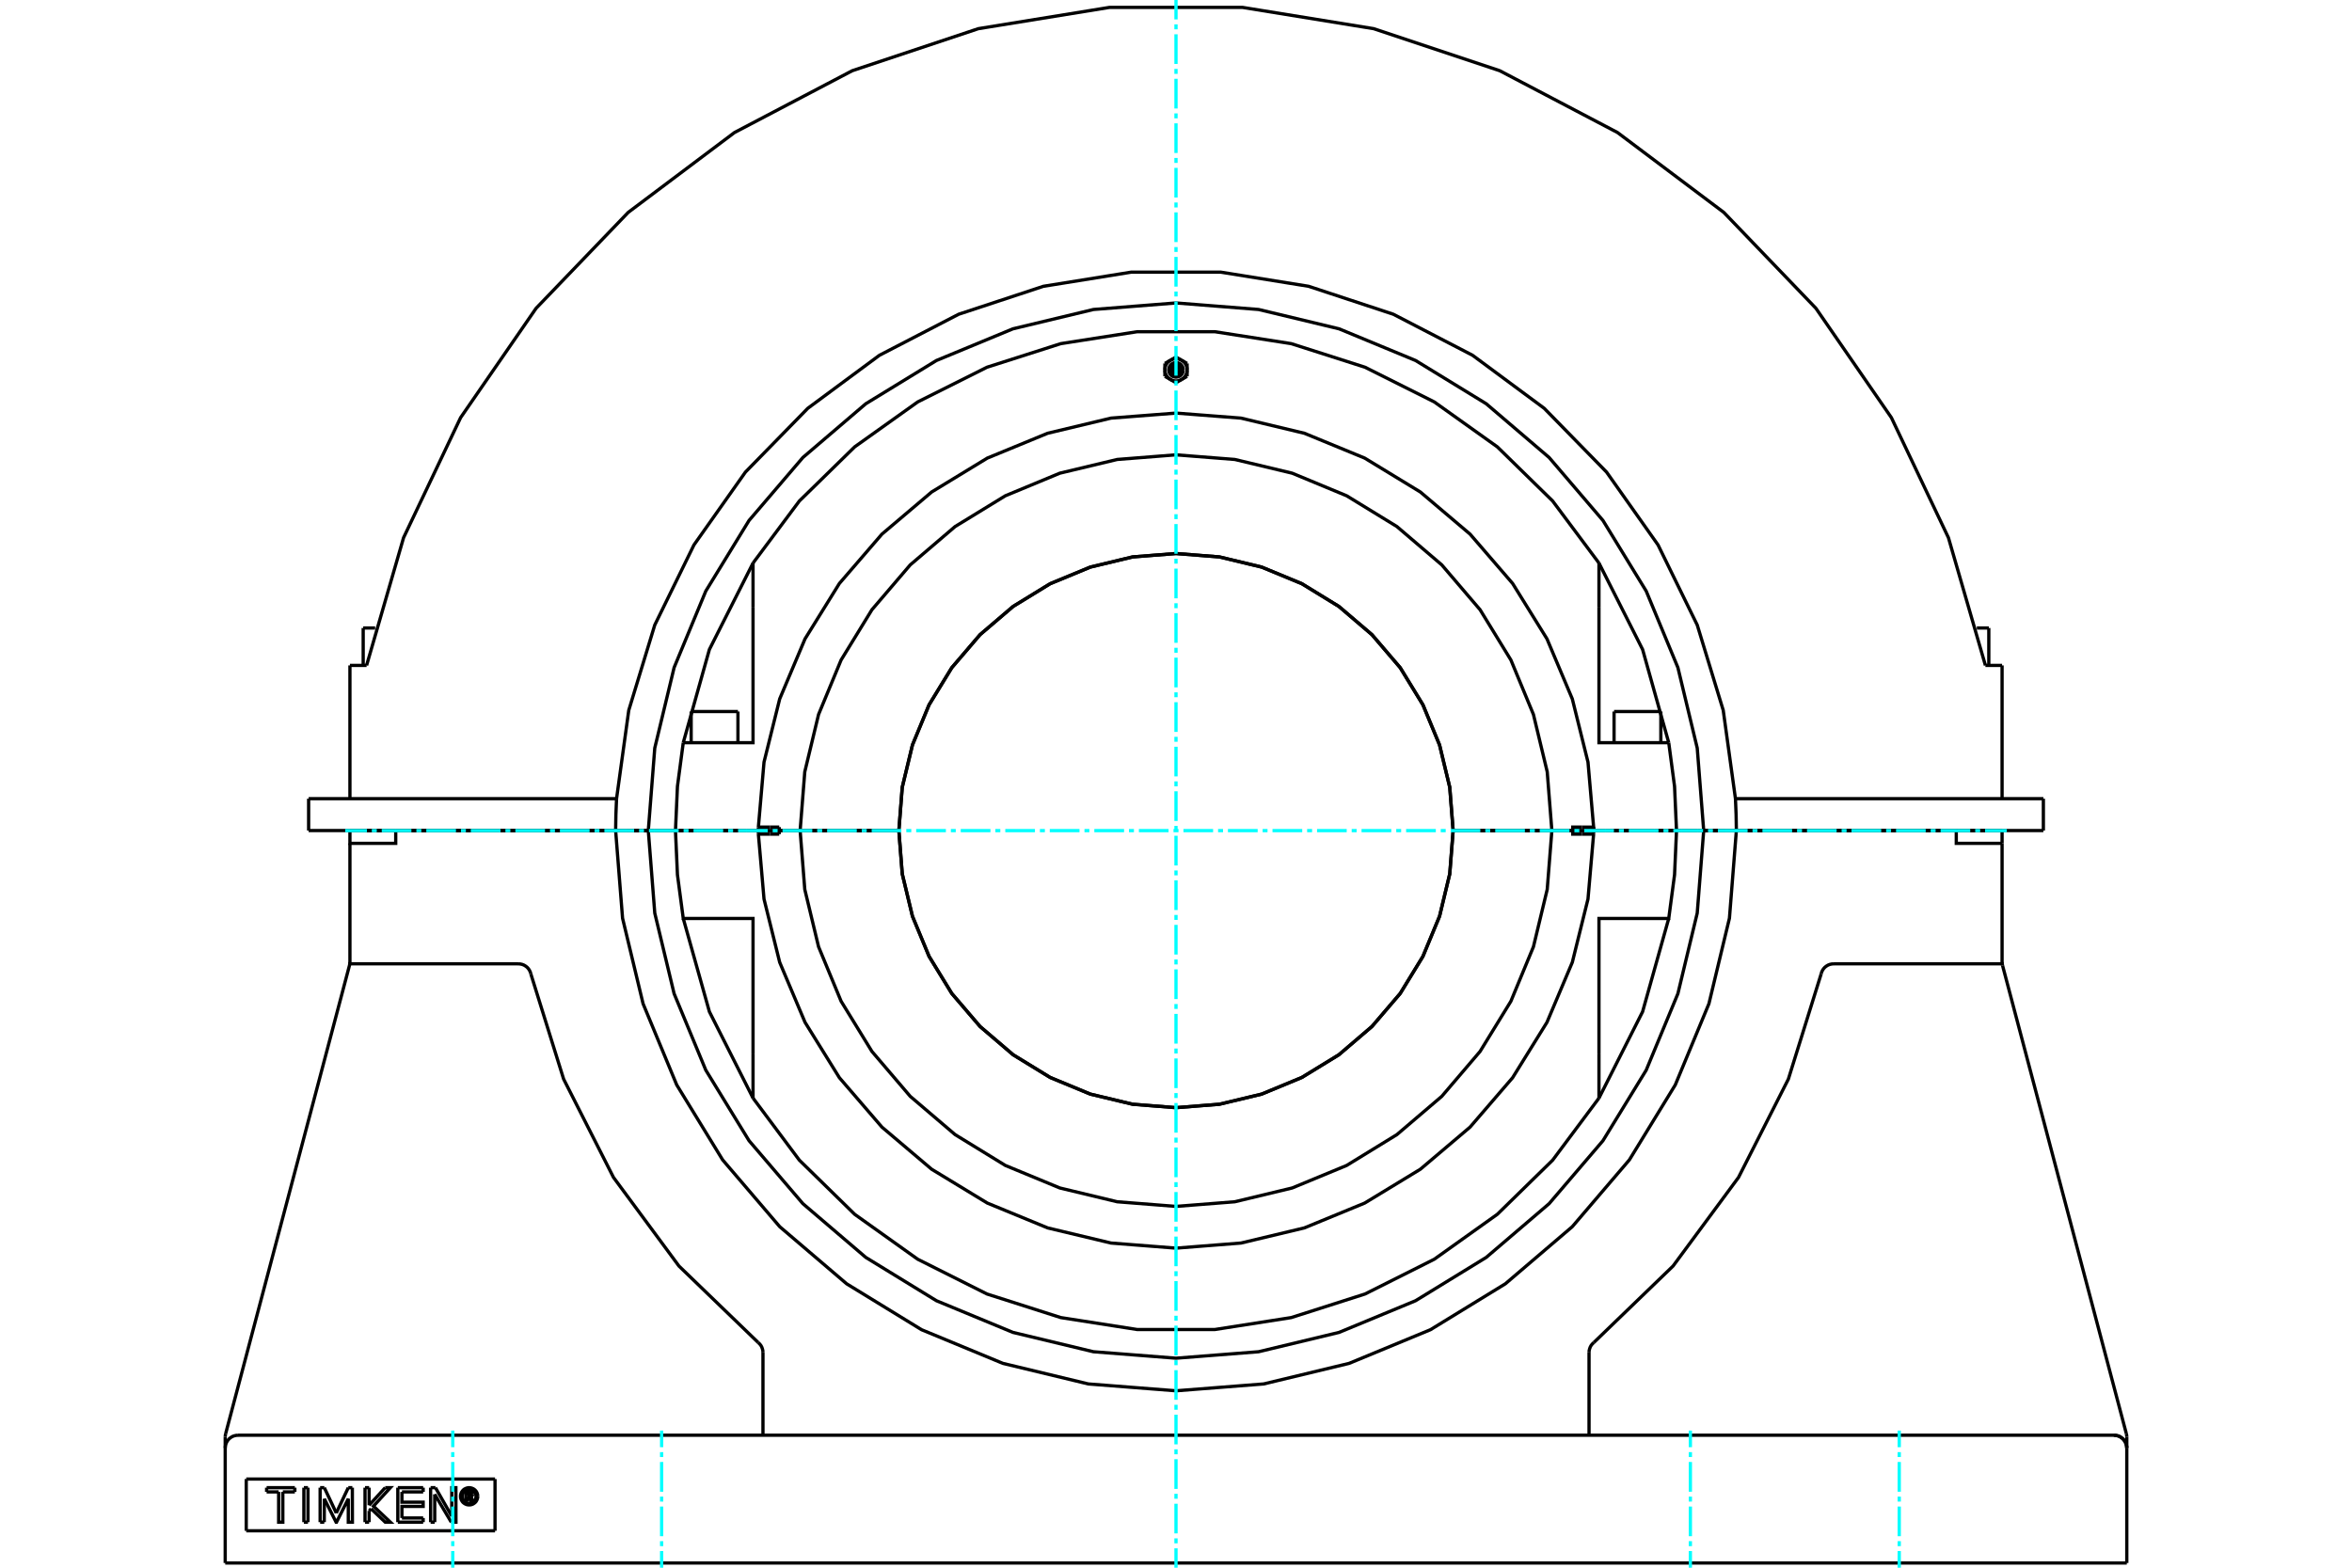 <?xml version="1.0" standalone="no"?>
<!DOCTYPE svg PUBLIC "-//W3C//DTD SVG 1.1//EN"
	"http://www.w3.org/Graphics/SVG/1.1/DTD/svg11.dtd">
<svg xmlns="http://www.w3.org/2000/svg" height="100%" width="100%" viewBox="0 0 36000 24000">
	<rect x="-1800" y="-1200" width="39600" height="26400" style="fill:#FFF"/>
	<g style="fill:none; fill-rule:evenodd" transform="matrix(1 0 0 1 0 0)">
		<g style="fill:none; stroke:#000; stroke-width:50; shape-rendering:geometricPrecision">
			<line x1="5559" y1="9614" x2="5742" y2="9614"/>
			<line x1="30258" y1="9614" x2="30441" y2="9614"/>
			<polyline points="26077,12715 26577,12715 31276,12715"/>
			<polyline points="4724,12715 9423,12715 9923,12715"/>
			<line x1="4724" y1="12227" x2="4724" y2="12715"/>
			<polyline points="9437,12227 9427,12471 9423,12715"/>
			<line x1="4724" y1="12227" x2="9437" y2="12227"/>
			<line x1="26563" y1="12227" x2="31276" y2="12227"/>
			<polyline points="26577,12715 26573,12471 26563,12227 26376,10874 25978,9568 25378,8342 24590,7227 23636,6251 22539,5439 21327,4811 20030,4383 18683,4166 17317,4166 15970,4383 14673,4811 13461,5439 12364,6251 11410,7227 10622,8342 10022,9568 9624,10874 9437,12227"/>
			<polyline points="26077,12715 25978,11452 25682,10220 25197,9049 24535,7968 23711,7004 22748,6181 21667,5519 20496,5034 19264,4738 18000,4638 16736,4738 15504,5034 14333,5519 13252,6181 12289,7004 11465,7968 10803,9049 10318,10220 10022,11452 9923,12715"/>
			<line x1="31276" y1="12227" x2="31276" y2="12715"/>
			<line x1="30644" y1="10187" x2="30644" y2="12227"/>
			<line x1="30389" y1="10187" x2="30644" y2="10187"/>
			<polyline points="30389,10187 29823,8232 28950,6394 27794,4719 26385,3252 24758,2029 22956,1083 21026,439 19017,113 16983,113 14974,439 13044,1083 11242,2029 9615,3252 8206,4719 7050,6394 6177,8232 5611,10187"/>
			<line x1="5356" y1="10187" x2="5611" y2="10187"/>
			<line x1="5356" y1="10187" x2="5356" y2="12227"/>
			<line x1="3769" y1="22643" x2="3769" y2="23435"/>
			<line x1="7577" y1="23435" x2="3769" y2="23435"/>
			<line x1="7577" y1="22643" x2="7577" y2="23435"/>
			<line x1="3769" y1="22643" x2="7577" y2="22643"/>
			<polyline points="7313,22907 7311,22887 7306,22866 7298,22847 7288,22830 7274,22814 7258,22800 7241,22790 7222,22782 7201,22777 7181,22775 7160,22777 7140,22782 7121,22790 7103,22800 7087,22814 7074,22830 7063,22847 7055,22866 7050,22887 7049,22907 7050,22928 7055,22948 7063,22967 7074,22985 7087,23001 7103,23014 7121,23025 7140,23033 7160,23038 7181,23039 7201,23038 7222,23033 7241,23025 7258,23014 7274,23001 7288,22985 7298,22967 7306,22948 7311,22928 7313,22907"/>
			<polyline points="7286,22907 7285,22891 7281,22875 7275,22859 7266,22845 7255,22833 7243,22822 7229,22813 7213,22807 7197,22803 7181,22802 7164,22803 7148,22807 7133,22813 7119,22822 7106,22833 7095,22845 7087,22859 7080,22875 7076,22891 7075,22907 7076,22924 7080,22940 7087,22955 7095,22969 7106,22982 7119,22993 7133,23001 7148,23008 7164,23012 7181,23013 7197,23012 7213,23008 7229,23001 7243,22993 7255,22982 7266,22969 7275,22955 7281,22940 7285,22924 7286,22907"/>
			<line x1="6665" y1="22775" x2="6915" y2="23212"/>
			<line x1="6591" y1="22775" x2="6665" y2="22775"/>
			<line x1="6591" y1="23303" x2="6591" y2="22775"/>
			<line x1="6654" y1="23303" x2="6591" y2="23303"/>
			<line x1="6654" y1="22877" x2="6654" y2="23303"/>
			<line x1="6907" y1="23303" x2="6654" y2="22877"/>
			<polyline points="6915,23212 6915,22775 6978,22775 6979,23303 6907,23303"/>
			<line x1="5650" y1="23044" x2="5896" y2="22775"/>
			<line x1="5650" y1="22775" x2="5650" y2="23044"/>
			<line x1="5587" y1="22775" x2="5650" y2="22775"/>
			<line x1="5587" y1="23303" x2="5587" y2="22775"/>
			<line x1="5650" y1="23303" x2="5587" y2="23303"/>
			<line x1="5650" y1="23130" x2="5650" y2="23303"/>
			<line x1="5680" y1="23098" x2="5650" y2="23130"/>
			<polyline points="5896,22775 5975,22775 5716,23058 5975,23303 5896,23303 5680,23098"/>
			<line x1="4714" y1="23303" x2="4651" y2="23303"/>
			<line x1="4714" y1="22775" x2="4714" y2="23303"/>
			<line x1="4651" y1="22775" x2="4714" y2="22775"/>
			<line x1="4651" y1="23303" x2="4651" y2="22775"/>
			<line x1="4513" y1="22840" x2="4329" y2="22840"/>
			<line x1="4513" y1="22775" x2="4513" y2="22840"/>
			<line x1="4081" y1="22775" x2="4513" y2="22775"/>
			<line x1="4081" y1="22840" x2="4081" y2="22775"/>
			<line x1="4265" y1="22840" x2="4081" y2="22840"/>
			<polyline points="4329,22840 4329,23303 4265,23303 4265,22840"/>
			<line x1="5331" y1="22775" x2="5393" y2="22775"/>
			<line x1="5147" y1="23163" x2="5331" y2="22775"/>
			<line x1="4964" y1="22775" x2="5147" y2="23163"/>
			<line x1="4900" y1="22775" x2="4964" y2="22775"/>
			<line x1="4900" y1="23303" x2="4900" y2="22775"/>
			<line x1="4963" y1="23303" x2="4900" y2="23303"/>
			<line x1="4964" y1="22945" x2="4963" y2="23303"/>
			<polyline points="5393,22775 5394,23303 5331,23303 5331,22945 5151,23303 5144,23303 4964,22945"/>
			<line x1="6477" y1="22840" x2="6152" y2="22840"/>
			<line x1="6477" y1="22775" x2="6477" y2="22840"/>
			<line x1="6089" y1="22775" x2="6477" y2="22775"/>
			<line x1="6089" y1="23303" x2="6089" y2="22775"/>
			<line x1="6477" y1="23303" x2="6089" y2="23303"/>
			<line x1="6477" y1="23239" x2="6477" y2="23303"/>
			<line x1="6152" y1="23239" x2="6477" y2="23239"/>
			<polyline points="6152,22840 6152,22997 6477,22997 6477,23062 6152,23062 6152,23239"/>
			<line x1="7155" y1="22853" x2="7155" y2="22892"/>
			<line x1="7190" y1="22853" x2="7155" y2="22853"/>
			<polyline points="7209,22872 7209,22869 7208,22866 7207,22863 7205,22861 7203,22858 7201,22856 7198,22855 7196,22854 7193,22853 7190,22853"/>
			<line x1="7234" y1="22872" x2="7209" y2="22872"/>
			<polyline points="7234,22872 7233,22865 7232,22858 7229,22851 7225,22845 7220,22840 7214,22836 7208,22832 7202,22830 7195,22829 7187,22828"/>
			<line x1="7130" y1="22828" x2="7187" y2="22828"/>
			<line x1="7130" y1="22983" x2="7130" y2="22828"/>
			<line x1="7156" y1="22983" x2="7130" y2="22983"/>
			<line x1="7156" y1="22916" x2="7156" y2="22983"/>
			<polyline points="7155,22892 7190,22892 7193,22891 7196,22891 7199,22890 7201,22888 7204,22886 7206,22884 7207,22881 7208,22879 7209,22876 7209,22873 7234,22873"/>
			<polyline points="7207,22913 7213,22910 7219,22905 7224,22900 7228,22894 7231,22887 7233,22880 7234,22873"/>
			<polyline points="7207,22913 7243,22986 7212,22986 7177,22916 7156,22916"/>
			<polyline points="32553,21998 32551,21972 32546,21948"/>
			<line x1="30651" y1="14780" x2="32546" y2="21948"/>
			<polyline points="30644,14730 30646,14755 30651,14780"/>
			<line x1="30644" y1="12716" x2="30644" y2="12911"/>
			<line x1="30644" y1="14755" x2="30644" y2="12911"/>
			<polyline points="24394,20554 25608,19382 26610,18025 27373,16520 27875,14909"/>
			<polyline points="24394,20554 24373,20574 24355,20596 24341,20621 24331,20648 24324,20677 24322,20705"/>
			<line x1="24322" y1="21972" x2="24322" y2="20705"/>
			<line x1="32553" y1="21998" x2="32553" y2="22168"/>
			<line x1="28066" y1="14755" x2="30644" y2="14755"/>
			<polyline points="28066,14755 28036,14758 28008,14764 27980,14775 27955,14790 27932,14808 27912,14830 27896,14854 27883,14881 27875,14909"/>
			<polyline points="3454,21948 3449,21972 3447,21998"/>
			<polyline points="3454,21948 5349,14780 5354,14755 5356,14730"/>
			<polyline points="3447,23928 3447,22168 3447,21998"/>
			<line x1="3643" y1="21972" x2="32357" y2="21972"/>
			<line x1="5356" y1="14755" x2="7934" y2="14755"/>
			<polyline points="8125,14909 8117,14881 8104,14854 8088,14830 8068,14808 8045,14790 8020,14775 7992,14764 7964,14758 7934,14755"/>
			<line x1="11678" y1="20705" x2="11678" y2="21972"/>
			<polyline points="11678,20705 11676,20677 11669,20648 11659,20621 11645,20596 11627,20574 11606,20554"/>
			<polyline points="8125,14909 8627,16520 9390,18025 10392,19382 11606,20554"/>
			<line x1="32553" y1="23928" x2="32553" y2="22168"/>
			<line x1="3643" y1="23928" x2="3447" y2="23928"/>
			<line x1="32357" y1="23928" x2="3643" y2="23928"/>
			<line x1="32553" y1="23928" x2="32357" y2="23928"/>
			<polyline points="32553,22168 32550,22137 32543,22107 32531,22079 32515,22053 32495,22029 32472,22010 32446,21993 32418,21982 32388,21975 32357,21972"/>
			<polyline points="6057,12716 6057,12911 5356,12911 5356,12716"/>
			<line x1="6057" y1="12716" x2="5356" y2="12716"/>
			<line x1="5356" y1="12911" x2="5356" y2="14755"/>
			<polyline points="30644,12911 29943,12911 29943,12716 26577,12716"/>
			<polyline points="9423,12716 9529,14057 9843,15366 10358,16609 11061,17757 11935,18780 12959,19654 14106,20357 15350,20872 16658,21187 18000,21292 19342,21187 20650,20872 21894,20357 23041,19654 24065,18780 24939,17757 25642,16609 26157,15366 26471,14057 26577,12716"/>
			<line x1="9423" y1="12716" x2="6057" y2="12716"/>
			<line x1="30644" y1="12716" x2="29943" y2="12716"/>
			<line x1="26577" y1="12716" x2="26077" y2="12716"/>
			<polyline points="9923,12716 10022,13979 10318,15212 10803,16383 11465,17463 12289,18427 13252,19250 14333,19913 15504,20398 16736,20694 18000,20793 19264,20694 20496,20398 21667,19913 22748,19250 23711,18427 24535,17463 25197,16383 25682,15212 25978,13979 26077,12716"/>
			<line x1="9923" y1="12716" x2="9423" y2="12716"/>
			<line x1="10014" y1="12716" x2="10264" y2="12716"/>
			<line x1="25736" y1="12716" x2="25986" y2="12716"/>
			<line x1="9947" y1="12716" x2="10014" y2="12716"/>
			<line x1="25986" y1="12716" x2="26053" y2="12716"/>
			<line x1="9592" y1="12716" x2="9947" y2="12716"/>
			<line x1="26053" y1="12716" x2="26408" y2="12716"/>
			<line x1="26100" y1="12716" x2="26053" y2="12716"/>
			<line x1="9947" y1="12716" x2="9900" y2="12716"/>
			<line x1="25986" y1="12716" x2="25736" y2="12716"/>
			<line x1="10264" y1="12716" x2="10014" y2="12716"/>
			<line x1="26053" y1="12716" x2="25986" y2="12716"/>
			<line x1="10014" y1="12716" x2="9947" y2="12716"/>
			<polyline points="13758,12716 13810,13379 13966,14027 14220,14642 14568,15209 15001,15715 15507,16148 16074,16495 16689,16750 17336,16905 18000,16958 18664,16905 19311,16750 19926,16495 20493,16148 20999,15715 21432,15209 21780,14642 22034,14027 22190,13379 22242,12716"/>
			<polyline points="11608,12716 11608,12743 11608,12770"/>
			<polyline points="11608,12716 11927,12716 11927,12770"/>
			<line x1="11788" y1="12770" x2="11608" y2="12770"/>
			<line x1="11927" y1="12770" x2="11788" y2="12770"/>
			<polyline points="24392,12770 24392,12743 24392,12716"/>
			<polyline points="11608,12770 11694,13763 11934,14732 12322,15651 12848,16499 13499,17255 14260,17900 15112,18418 16035,18798 17005,19030 18000,19108 18995,19030 19965,18798 20888,18418 21740,17900 22501,17255 23152,16499 23678,15651 24066,14732 24306,13763 24392,12770"/>
			<line x1="25661" y1="12716" x2="25325" y2="12716"/>
			<polyline points="25200,14061 25542,14061 25631,13391 25661,12716"/>
			<line x1="23753" y1="12716" x2="22242" y2="12716"/>
			<polyline points="13758,12716 12247,12716 12318,13616 12529,14494 12874,15328 13346,16097 13932,16784 14619,17370 15388,17842 16222,18187 17100,18398 18000,18469 18900,18398 19778,18187 20612,17842 21381,17370 22068,16784 22654,16097 23126,15328 23471,14494 23682,13616 23753,12716"/>
			<line x1="24022" y1="12716" x2="23753" y2="12716"/>
			<line x1="12247" y1="12716" x2="11978" y2="12716"/>
			<polyline points="24212,12770 24073,12770 24073,12716 24022,12716"/>
			<line x1="11978" y1="12716" x2="11927" y2="12716"/>
			<line x1="24392" y1="12770" x2="24212" y2="12770"/>
			<line x1="24572" y1="12716" x2="24392" y2="12716"/>
			<line x1="11608" y1="12716" x2="11428" y2="12716"/>
			<line x1="25325" y1="12716" x2="24572" y2="12716"/>
			<line x1="11428" y1="12716" x2="10675" y2="12716"/>
			<polyline points="10800,14061 11526,14061 11526,16141"/>
			<polyline points="24474,16141 24474,14061 25200,14061"/>
			<polyline points="10675,12716 10339,12716 10369,13391 10458,14061 10800,14061"/>
			<polyline points="24474,16811 25142,15488 25542,14061"/>
			<polyline points="11526,16811 12235,17761 13082,18590 14047,19278 15107,19810 16236,20171 17407,20354 18593,20354 19764,20171 20893,19810 21953,19278 22918,18590 23765,17761 24474,16811"/>
			<polyline points="10458,14061 10858,15488 11526,16811"/>
			<line x1="25686" y1="12716" x2="25661" y2="12716"/>
			<polyline points="10339,12716 10314,12716 10264,12716"/>
			<line x1="25736" y1="12716" x2="25686" y2="12716"/>
			<line x1="11526" y1="16141" x2="11526" y2="16811"/>
			<line x1="24474" y1="16811" x2="24474" y2="16141"/>
			<line x1="24073" y1="12716" x2="24392" y2="12716"/>
			<polyline points="22242,12716 22190,12052 22034,11405 21780,10790 21432,10222 20999,9716 20493,9284 19926,8936 19311,8681 18664,8526 18000,8474 17336,8526 16689,8681 16074,8936 15507,9284 15001,9716 14568,10222 14220,10790 13966,11405 13810,12052 13758,12716"/>
			<line x1="10675" y1="12716" x2="11428" y2="12716"/>
			<line x1="24572" y1="12716" x2="25325" y2="12716"/>
			<polyline points="25200,11370 24474,11370 24474,9290"/>
			<polyline points="11526,9290 11526,11370 10800,11370 10458,11370"/>
			<line x1="25542" y1="11370" x2="25200" y2="11370"/>
			<line x1="11788" y1="12662" x2="11927" y2="12662"/>
			<line x1="11608" y1="12662" x2="11788" y2="12662"/>
			<line x1="11927" y1="12662" x2="11927" y2="12716"/>
			<polyline points="11608,12662 11608,12689 11608,12716"/>
			<line x1="11927" y1="12716" x2="11608" y2="12716"/>
			<polyline points="24212,12662 24392,12662 24306,11668 24066,10700 23678,9780 23152,8932 22501,8177 21740,7532 20888,7013 19965,6633 18995,6401 18000,6324 17005,6401 16035,6633 15112,7013 14260,7532 13499,8177 12848,8932 12322,9780 11934,10700 11694,11668 11608,12662"/>
			<line x1="11927" y1="12716" x2="11978" y2="12716"/>
			<polyline points="24022,12716 24073,12716 24073,12662 24212,12662"/>
			<polyline points="24392,12716 24392,12689 24392,12662"/>
			<line x1="24392" y1="12716" x2="24073" y2="12716"/>
			<polyline points="25325,12716 25661,12716 25631,12040 25542,11370"/>
			<polyline points="10458,11370 10369,12040 10339,12716"/>
			<polyline points="11526,8620 10858,9943 10458,11370"/>
			<polyline points="24474,8620 23765,7670 22918,6841 21953,6153 20893,5622 19764,5261 18593,5078 17407,5078 16236,5261 15107,5622 14047,6153 13082,6841 12235,7670 11526,8620"/>
			<polyline points="25542,11370 25142,9943 24474,8620"/>
			<line x1="10339" y1="12716" x2="10675" y2="12716"/>
			<line x1="11526" y1="8620" x2="11526" y2="9290"/>
			<line x1="24474" y1="9290" x2="24474" y2="8620"/>
			<line x1="11428" y1="12716" x2="11608" y2="12716"/>
			<line x1="24392" y1="12716" x2="24572" y2="12716"/>
			<line x1="11978" y1="12716" x2="12247" y2="12716"/>
			<line x1="23753" y1="12716" x2="24022" y2="12716"/>
			<polyline points="23753,12716 23682,11816 23471,10938 23126,10104 22654,9334 22068,8648 21381,8061 20612,7590 19778,7244 18900,7034 18000,6963 17100,7034 16222,7244 15388,7590 14619,8061 13932,8648 13346,9334 12874,10104 12529,10938 12318,11816 12247,12716 13758,12716"/>
			<line x1="22242" y1="12716" x2="23753" y2="12716"/>
			<line x1="10314" y1="12716" x2="10339" y2="12716"/>
			<polyline points="25661,12716 25686,12716 25736,12716"/>
			<line x1="10264" y1="12716" x2="10314" y2="12716"/>
			<line x1="24705" y1="10893" x2="25421" y2="10893"/>
			<line x1="10579" y1="10893" x2="11295" y2="10893"/>
			<polyline points="18029,5662 18028,5658 18027,5653 18026,5649 18023,5645 18020,5642 18017,5639 18013,5637 18009,5635 18004,5634 18000,5634 17996,5634 17991,5635 17987,5637 17983,5639 17980,5642 17977,5645 17974,5649 17973,5653 17972,5658 17971,5662 17972,5667 17973,5671 17974,5675 17977,5679 17980,5683 17983,5685 17987,5688 17991,5690 17996,5691 18000,5691 18004,5691 18009,5690 18013,5688 18017,5685 18020,5683 18023,5679 18026,5675 18027,5671 18028,5667 18029,5662"/>
			<line x1="17915" y1="5515" x2="17830" y2="5564"/>
			<line x1="18000" y1="5466" x2="17915" y2="5515"/>
			<line x1="17830" y1="5564" x2="17830" y2="5662"/>
			<polyline points="17915,5515 17894,5529 17875,5546 17859,5566 17847,5588 17837,5612 17832,5637 17830,5662"/>
			<polyline points="18085,5515 18062,5504 18038,5496 18013,5492 17987,5492 17962,5496 17938,5504 17915,5515"/>
			<line x1="18085" y1="5515" x2="18000" y2="5466"/>
			<line x1="18170" y1="5564" x2="18085" y2="5515"/>
			<polyline points="18170,5662 18168,5637 18163,5612 18153,5588 18141,5566 18125,5546 18106,5529 18085,5515"/>
			<line x1="18170" y1="5662" x2="18170" y2="5564"/>
			<line x1="18170" y1="5761" x2="18170" y2="5662"/>
			<polyline points="18085,5810 18106,5795 18125,5778 18141,5758 18153,5736 18163,5712 18168,5688 18170,5662"/>
			<line x1="18085" y1="5810" x2="18170" y2="5761"/>
			<line x1="18000" y1="5859" x2="18085" y2="5810"/>
			<polyline points="17915,5810 17938,5821 17962,5828 17987,5832 18013,5832 18038,5828 18062,5821 18085,5810"/>
			<line x1="17915" y1="5810" x2="18000" y2="5859"/>
			<line x1="17830" y1="5761" x2="17915" y2="5810"/>
			<polyline points="17830,5662 17832,5688 17837,5712 17847,5736 17859,5758 17875,5778 17894,5795 17915,5810"/>
			<line x1="17830" y1="5662" x2="17830" y2="5761"/>
			<polyline points="18112,5662 18110,5645 18106,5628 18099,5612 18090,5597 18079,5583 18066,5572 18051,5563 18034,5556 18017,5552 18000,5551 17983,5552 17966,5556 17949,5563 17934,5572 17921,5583 17910,5597 17901,5612 17894,5628 17890,5645 17888,5662 17890,5680 17894,5697 17901,5713 17910,5728 17921,5741 17934,5753 17949,5762 17966,5768 17983,5772 18000,5774 18017,5772 18034,5768 18051,5762 18066,5753 18079,5741 18090,5728 18099,5713 18106,5697 18110,5680 18112,5662"/>
			<polyline points="18079,5662 18078,5650 18075,5638 18070,5627 18064,5616 18056,5607 18046,5599 18036,5592 18024,5587 18012,5585 18000,5584 17988,5585 17976,5587 17964,5592 17954,5599 17944,5607 17936,5616 17930,5627 17925,5638 17922,5650 17921,5662 17922,5675 17925,5687 17930,5698 17936,5709 17944,5718 17954,5726 17964,5732 17976,5737 17988,5740 18000,5741 18012,5740 18024,5737 18036,5732 18046,5726 18056,5718 18064,5709 18070,5698 18075,5687 18078,5675 18079,5662"/>
			<polyline points="18058,5662 18058,5653 18055,5644 18052,5636 18047,5628 18041,5621 18034,5615 18026,5610 18018,5607 18009,5605 18000,5604 17991,5605 17982,5607 17974,5610 17966,5615 17959,5621 17953,5628 17948,5636 17945,5644 17942,5653 17942,5662 17942,5671 17945,5680 17948,5689 17953,5697 17959,5704 17966,5709 17974,5714 17982,5718 17991,5720 18000,5721 18009,5720 18018,5718 18026,5714 18034,5709 18041,5704 18047,5697 18052,5689 18055,5680 18058,5671 18058,5662"/>
			<line x1="13758" y1="12716" x2="13758" y2="12716"/>
			<polyline points="22242,12716 22242,12716 22190,12052 22034,11405 21779,10790 21432,10222 20999,9716 20493,9284 19926,8936 19311,8682 18664,8526 18000,8474 17336,8526 16689,8682 16074,8936 15507,9284 15001,9716 14568,10222 14221,10790 13966,11405 13810,12052 13758,12716 13810,13379 13966,14027 14221,14641 14568,15209 15001,15715 15507,16147 16074,16495 16689,16750 17336,16905 18000,16957 18664,16905 19311,16750 19926,16495 20493,16147 20999,15715 21432,15209 21779,14641 22034,14027 22190,13379 22242,12716 22242,12716"/>
			<line x1="13758" y1="12716" x2="13758" y2="12716"/>
			<line x1="5702" y1="12716" x2="5702" y2="12716"/>
			<line x1="5559" y1="9614" x2="5559" y2="10187"/>
			<line x1="5702" y1="12715" x2="5702" y2="12716"/>
			<line x1="29726" y1="12716" x2="29726" y2="12716"/>
			<line x1="30441" y1="10187" x2="30441" y2="9614"/>
			<line x1="29726" y1="12715" x2="29726" y2="12716"/>
			<polyline points="3643,21972 3612,21975 3582,21982 3554,21993 3528,22010 3505,22029 3485,22053 3469,22079 3457,22107 3450,22137 3447,22168"/>
			<polyline points="32553,22168 32550,22137 32543,22107 32531,22079 32515,22053 32495,22029 32472,22010 32446,21993 32418,21982 32388,21975 32357,21972"/>
			<line x1="24824" y1="12716" x2="24824" y2="12716"/>
			<line x1="25302" y1="12716" x2="25302" y2="12716"/>
			<line x1="24705" y1="10893" x2="24705" y2="11370"/>
			<line x1="25421" y1="11370" x2="25421" y2="10893"/>
			<line x1="10698" y1="12716" x2="10698" y2="12716"/>
			<line x1="11176" y1="12716" x2="11176" y2="12716"/>
			<line x1="10579" y1="10893" x2="10579" y2="11370"/>
			<line x1="11295" y1="11370" x2="11295" y2="10893"/>
			<line x1="10698" y1="12716" x2="10698" y2="12716"/>
			<line x1="11176" y1="12716" x2="11176" y2="12716"/>
			<line x1="24824" y1="12716" x2="24824" y2="12716"/>
			<line x1="25302" y1="12716" x2="25302" y2="12716"/>
		</g>
		<g style="fill:none; stroke:#0FF; stroke-width:50; shape-rendering:geometricPrecision">
			<line x1="18000" y1="24000" x2="18000" y2="23703"/>
			<line x1="18000" y1="23627" x2="18000" y2="23551"/>
			<line x1="18000" y1="23475" x2="18000" y2="23021"/>
			<line x1="18000" y1="22945" x2="18000" y2="22869"/>
			<line x1="18000" y1="22794" x2="18000" y2="22339"/>
			<line x1="18000" y1="22264" x2="18000" y2="22188"/>
			<line x1="18000" y1="22112" x2="18000" y2="21658"/>
			<line x1="18000" y1="21582" x2="18000" y2="21506"/>
			<line x1="18000" y1="21430" x2="18000" y2="20976"/>
			<line x1="18000" y1="20900" x2="18000" y2="20824"/>
			<line x1="18000" y1="20749" x2="18000" y2="20294"/>
			<line x1="18000" y1="20218" x2="18000" y2="20143"/>
			<line x1="18000" y1="20067" x2="18000" y2="19612"/>
			<line x1="18000" y1="19537" x2="18000" y2="19461"/>
			<line x1="18000" y1="19385" x2="18000" y2="18931"/>
			<line x1="18000" y1="18855" x2="18000" y2="18779"/>
			<line x1="18000" y1="18703" x2="18000" y2="18249"/>
			<line x1="18000" y1="18173" x2="18000" y2="18098"/>
			<line x1="18000" y1="18022" x2="18000" y2="17567"/>
			<line x1="18000" y1="17492" x2="18000" y2="17416"/>
			<line x1="18000" y1="17340" x2="18000" y2="16886"/>
			<line x1="18000" y1="16810" x2="18000" y2="16734"/>
			<line x1="18000" y1="16658" x2="18000" y2="16204"/>
			<line x1="18000" y1="16128" x2="18000" y2="16052"/>
			<line x1="18000" y1="15977" x2="18000" y2="15522"/>
			<line x1="18000" y1="15446" x2="18000" y2="15371"/>
			<line x1="18000" y1="15295" x2="18000" y2="14840"/>
			<line x1="18000" y1="14765" x2="18000" y2="14689"/>
			<line x1="18000" y1="14613" x2="18000" y2="14159"/>
			<line x1="18000" y1="14083" x2="18000" y2="14007"/>
			<line x1="18000" y1="13932" x2="18000" y2="13477"/>
			<line x1="18000" y1="13401" x2="18000" y2="13326"/>
			<line x1="18000" y1="13250" x2="18000" y2="12795"/>
			<line x1="18000" y1="12720" x2="18000" y2="12644"/>
			<line x1="18000" y1="12568" x2="18000" y2="12114"/>
			<line x1="18000" y1="12038" x2="18000" y2="11962"/>
			<line x1="18000" y1="11886" x2="18000" y2="11432"/>
			<line x1="18000" y1="11356" x2="18000" y2="11280"/>
			<line x1="18000" y1="11205" x2="18000" y2="10750"/>
			<line x1="18000" y1="10674" x2="18000" y2="10599"/>
			<line x1="18000" y1="10523" x2="18000" y2="10068"/>
			<line x1="18000" y1="9993" x2="18000" y2="9917"/>
			<line x1="18000" y1="9841" x2="18000" y2="9387"/>
			<line x1="18000" y1="9311" x2="18000" y2="9235"/>
			<line x1="18000" y1="9160" x2="18000" y2="8705"/>
			<line x1="18000" y1="8629" x2="18000" y2="8554"/>
			<line x1="18000" y1="8478" x2="18000" y2="8023"/>
			<line x1="18000" y1="7948" x2="18000" y2="7872"/>
			<line x1="18000" y1="7796" x2="18000" y2="7342"/>
			<line x1="18000" y1="7266" x2="18000" y2="7190"/>
			<line x1="18000" y1="7114" x2="18000" y2="6660"/>
			<line x1="18000" y1="6584" x2="18000" y2="6508"/>
			<line x1="18000" y1="6433" x2="18000" y2="5978"/>
			<line x1="18000" y1="5902" x2="18000" y2="5827"/>
			<line x1="18000" y1="5751" x2="18000" y2="5297"/>
			<line x1="18000" y1="5221" x2="18000" y2="5145"/>
			<line x1="18000" y1="5069" x2="18000" y2="4615"/>
			<line x1="18000" y1="4539" x2="18000" y2="4463"/>
			<line x1="18000" y1="4388" x2="18000" y2="3933"/>
			<line x1="18000" y1="3857" x2="18000" y2="3782"/>
			<line x1="18000" y1="3706" x2="18000" y2="3251"/>
			<line x1="18000" y1="3176" x2="18000" y2="3100"/>
			<line x1="18000" y1="3024" x2="18000" y2="2570"/>
			<line x1="18000" y1="2494" x2="18000" y2="2418"/>
			<line x1="18000" y1="2342" x2="18000" y2="1888"/>
			<line x1="18000" y1="1812" x2="18000" y2="1736"/>
			<line x1="18000" y1="1661" x2="18000" y2="1206"/>
			<line x1="18000" y1="1131" x2="18000" y2="1055"/>
			<line x1="18000" y1="979" x2="18000" y2="525"/>
			<line x1="18000" y1="449" x2="18000" y2="373"/>
			<line x1="18000" y1="297" x2="18000" y2="0"/>
			<line x1="5284" y1="12716" x2="5616" y2="12716"/>
			<line x1="5691" y1="12716" x2="5767" y2="12716"/>
			<line x1="5843" y1="12716" x2="6297" y2="12716"/>
			<line x1="6373" y1="12716" x2="6449" y2="12716"/>
			<line x1="6525" y1="12716" x2="6979" y2="12716"/>
			<line x1="7055" y1="12716" x2="7131" y2="12716"/>
			<line x1="7206" y1="12716" x2="7661" y2="12716"/>
			<line x1="7736" y1="12716" x2="7812" y2="12716"/>
			<line x1="7888" y1="12716" x2="8342" y2="12716"/>
			<line x1="8418" y1="12716" x2="8494" y2="12716"/>
			<line x1="8570" y1="12716" x2="9024" y2="12716"/>
			<line x1="9100" y1="12716" x2="9176" y2="12716"/>
			<line x1="9251" y1="12716" x2="9706" y2="12716"/>
			<line x1="9782" y1="12716" x2="9857" y2="12716"/>
			<line x1="9933" y1="12716" x2="10388" y2="12716"/>
			<line x1="10463" y1="12716" x2="10539" y2="12716"/>
			<line x1="10615" y1="12716" x2="11069" y2="12716"/>
			<line x1="11145" y1="12716" x2="11221" y2="12716"/>
			<line x1="11297" y1="12716" x2="11751" y2="12716"/>
			<line x1="11827" y1="12716" x2="11902" y2="12716"/>
			<line x1="11978" y1="12716" x2="12433" y2="12716"/>
			<line x1="12508" y1="12716" x2="12584" y2="12716"/>
			<line x1="12660" y1="12716" x2="13114" y2="12716"/>
			<line x1="13190" y1="12716" x2="13266" y2="12716"/>
			<line x1="13342" y1="12716" x2="13796" y2="12716"/>
			<line x1="13872" y1="12716" x2="13948" y2="12716"/>
			<line x1="14023" y1="12716" x2="14478" y2="12716"/>
			<line x1="14554" y1="12716" x2="14629" y2="12716"/>
			<line x1="14705" y1="12716" x2="15160" y2="12716"/>
			<line x1="15235" y1="12716" x2="15311" y2="12716"/>
			<line x1="15387" y1="12716" x2="15841" y2="12716"/>
			<line x1="15917" y1="12716" x2="15993" y2="12716"/>
			<line x1="16068" y1="12716" x2="16523" y2="12716"/>
			<line x1="16599" y1="12716" x2="16674" y2="12716"/>
			<line x1="16750" y1="12716" x2="17205" y2="12716"/>
			<line x1="17280" y1="12716" x2="17356" y2="12716"/>
			<line x1="17432" y1="12716" x2="17886" y2="12716"/>
			<line x1="17962" y1="12716" x2="18038" y2="12716"/>
			<line x1="18114" y1="12716" x2="18568" y2="12716"/>
			<line x1="18644" y1="12716" x2="18720" y2="12716"/>
			<line x1="18795" y1="12716" x2="19250" y2="12716"/>
			<line x1="19326" y1="12716" x2="19401" y2="12716"/>
			<line x1="19477" y1="12716" x2="19932" y2="12716"/>
			<line x1="20007" y1="12716" x2="20083" y2="12716"/>
			<line x1="20159" y1="12716" x2="20613" y2="12716"/>
			<line x1="20689" y1="12716" x2="20765" y2="12716"/>
			<line x1="20840" y1="12716" x2="21295" y2="12716"/>
			<line x1="21371" y1="12716" x2="21446" y2="12716"/>
			<line x1="21522" y1="12716" x2="21977" y2="12716"/>
			<line x1="22052" y1="12716" x2="22128" y2="12716"/>
			<line x1="22204" y1="12716" x2="22658" y2="12716"/>
			<line x1="22734" y1="12716" x2="22810" y2="12716"/>
			<line x1="22886" y1="12716" x2="23340" y2="12716"/>
			<line x1="23416" y1="12716" x2="23492" y2="12716"/>
			<line x1="23567" y1="12716" x2="24022" y2="12716"/>
			<line x1="24098" y1="12716" x2="24173" y2="12716"/>
			<line x1="24249" y1="12716" x2="24703" y2="12716"/>
			<line x1="24779" y1="12716" x2="24855" y2="12716"/>
			<line x1="24931" y1="12716" x2="25385" y2="12716"/>
			<line x1="25461" y1="12716" x2="25537" y2="12716"/>
			<line x1="25612" y1="12716" x2="26067" y2="12716"/>
			<line x1="26143" y1="12716" x2="26218" y2="12716"/>
			<line x1="26294" y1="12716" x2="26749" y2="12716"/>
			<line x1="26824" y1="12716" x2="26900" y2="12716"/>
			<line x1="26976" y1="12716" x2="27430" y2="12716"/>
			<line x1="27506" y1="12716" x2="27582" y2="12716"/>
			<line x1="27658" y1="12716" x2="28112" y2="12716"/>
			<line x1="28188" y1="12716" x2="28264" y2="12716"/>
			<line x1="28339" y1="12716" x2="28794" y2="12716"/>
			<line x1="28869" y1="12716" x2="28945" y2="12716"/>
			<line x1="29021" y1="12716" x2="29475" y2="12716"/>
			<line x1="29551" y1="12716" x2="29627" y2="12716"/>
			<line x1="29703" y1="12716" x2="30157" y2="12716"/>
			<line x1="30233" y1="12716" x2="30309" y2="12716"/>
			<line x1="30384" y1="12716" x2="30716" y2="12716"/>
			<line x1="6930" y1="24000" x2="6930" y2="23746"/>
			<line x1="6930" y1="23670" x2="6930" y2="23594"/>
			<line x1="6930" y1="23518" x2="6930" y2="23064"/>
			<line x1="6930" y1="22988" x2="6930" y2="22912"/>
			<line x1="6930" y1="22837" x2="6930" y2="22382"/>
			<line x1="6930" y1="22306" x2="6930" y2="22231"/>
			<line x1="6930" y1="22155" x2="6930" y2="21901"/>
			<line x1="29070" y1="24000" x2="29070" y2="23746"/>
			<line x1="29070" y1="23670" x2="29070" y2="23594"/>
			<line x1="29070" y1="23518" x2="29070" y2="23064"/>
			<line x1="29070" y1="22988" x2="29070" y2="22912"/>
			<line x1="29070" y1="22837" x2="29070" y2="22382"/>
			<line x1="29070" y1="22306" x2="29070" y2="22231"/>
			<line x1="29070" y1="22155" x2="29070" y2="21901"/>
			<line x1="10127" y1="24000" x2="10127" y2="23746"/>
			<line x1="10127" y1="23670" x2="10127" y2="23594"/>
			<line x1="10127" y1="23518" x2="10127" y2="23064"/>
			<line x1="10127" y1="22988" x2="10127" y2="22912"/>
			<line x1="10127" y1="22837" x2="10127" y2="22382"/>
			<line x1="10127" y1="22306" x2="10127" y2="22231"/>
			<line x1="10127" y1="22155" x2="10127" y2="21901"/>
			<line x1="25873" y1="24000" x2="25873" y2="23746"/>
			<line x1="25873" y1="23670" x2="25873" y2="23594"/>
			<line x1="25873" y1="23518" x2="25873" y2="23064"/>
			<line x1="25873" y1="22988" x2="25873" y2="22912"/>
			<line x1="25873" y1="22837" x2="25873" y2="22382"/>
			<line x1="25873" y1="22306" x2="25873" y2="22231"/>
			<line x1="25873" y1="22155" x2="25873" y2="21901"/>
		</g>
	</g>
</svg>
